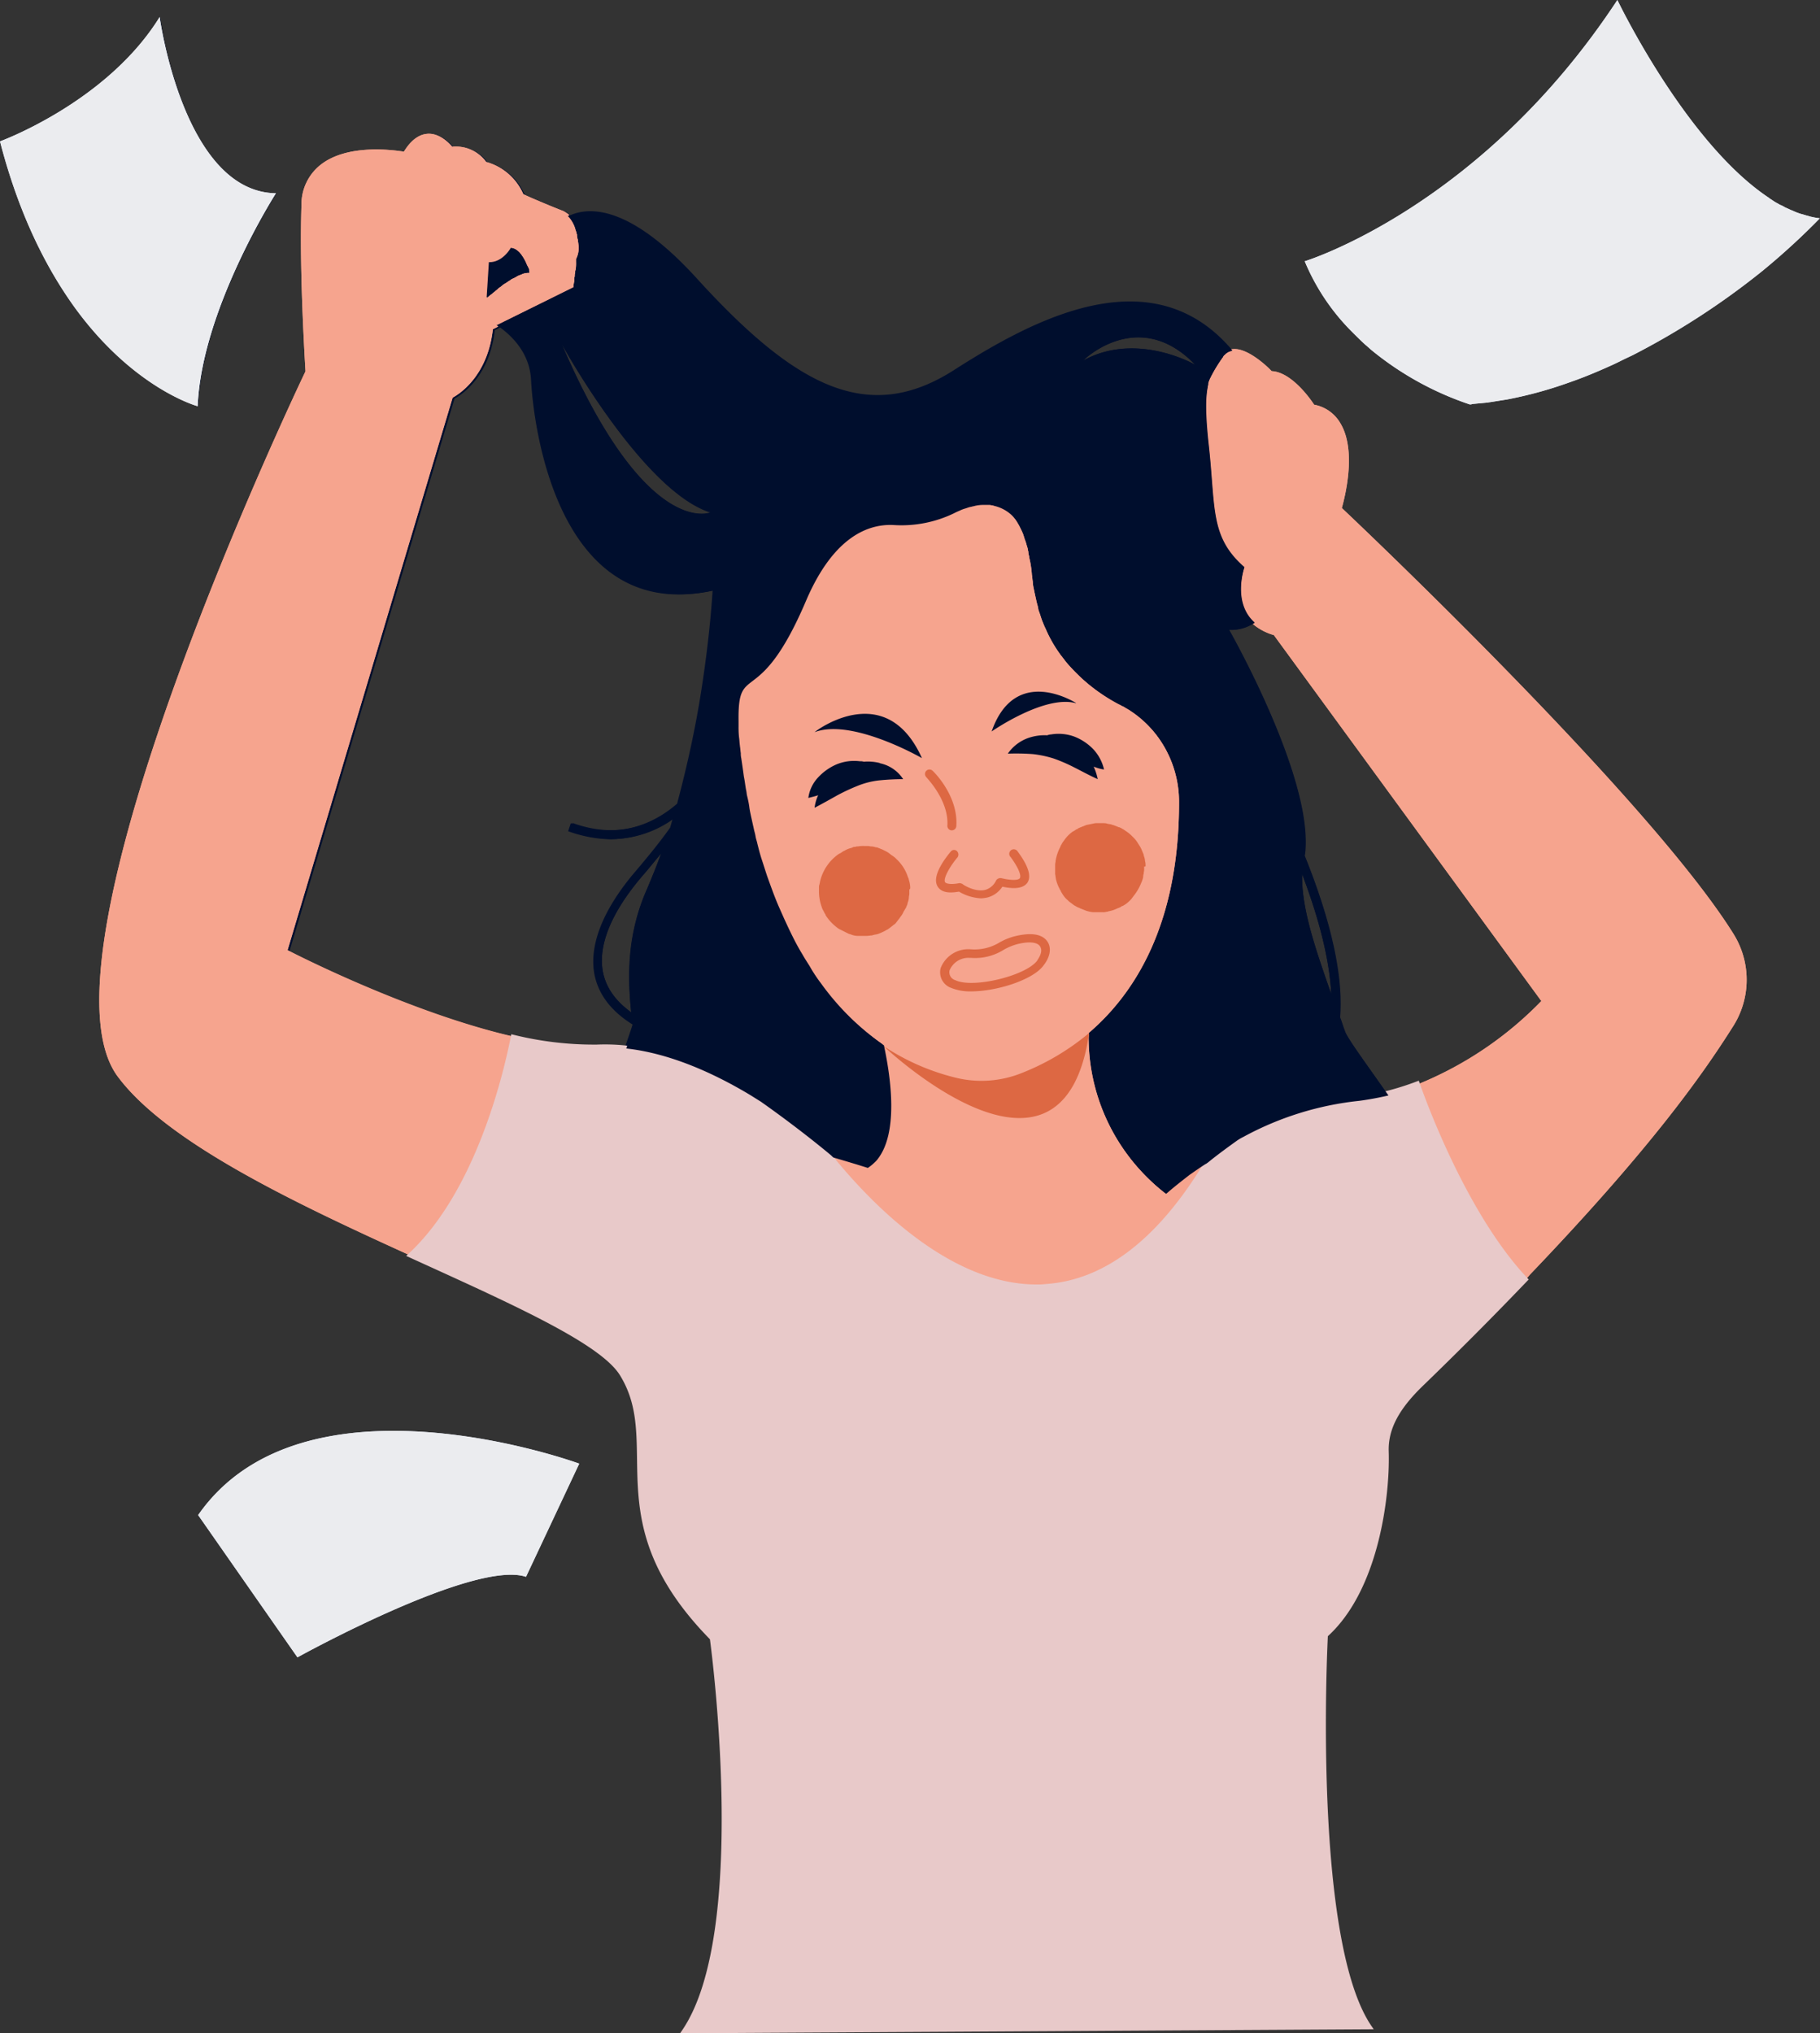 <?xml version="1.0" encoding="UTF-8" standalone="no"?><svg xmlns="http://www.w3.org/2000/svg" xmlns:xlink="http://www.w3.org/1999/xlink" data-name="Layer 1" fill="#000000" height="454.5" preserveAspectRatio="xMidYMid meet" version="1" viewBox="0.0 0.0 406.9 454.5" width="406.9" zoomAndPan="magnify"><rect x="0.0" y="0.0" width="406.9" height="454.5" fill="#333333" stroke="none"/><g id="change1_1"><path d="M302.88,116.94c.6-2.2,3.4-12.7-.3-18.9a8.57,8.57,0,0,0-5.9-4.2c-.7-1.1-5-7.3-9.5-7.5-.8-.9-5.5-5.4-8.8-4.9h-.3c-18-20.8-44.5-6.4-62,4.8-19.1,12.2-35.3,3.8-57.5-20.6-14.6-16-23.6-16-28.1-14.1l-.1-.1a8.34,8.34,0,0,0-1.2-.8c-4.8-1.9-8.2-3.4-9-3.8a12.71,12.71,0,0,0-8.3-7.2,8.37,8.37,0,0,0-7.6-3.4c-.6-.7-2.7-3-5.4-2.9-2,.1-3.8,1.4-5.4,4-2-.3-12.6-1.9-18.7,3a11.26,11.26,0,0,0-4.2,9c-.5,14.9.8,35.1.9,37.1,0,0-62.4,130-42,157.6,10.9,14.7,39.2,28.1,64.9,39.8,22.4,10.2,42.8,19.1,47.3,26.5,9.8,15.8-5.5,32.8,20.2,59.1,0,0,9.1,65.2-6.2,87.8l153.2-.8c-13.4-19.9-9.8-87.6-9.8-87.6,11.5-10.3,13.9-31.5,13.6-41-.2-5.9,3.4-10.8,7.6-14.9,8.9-8.7,16.7-16.5,23.5-23.6a9,9,0,0,0,.9-1c26.9-28.1,38.5-44.5,45.5-55.6a19.53,19.53,0,0,0,0-20.8C371,180.94,302.88,116.94,302.88,116.94ZM144,229.64c-3.5-2.5-5.6-5.5-6.3-8.9-1.2-6,1.8-13.4,8.8-21.6,1.5-1.7,2.8-3.4,4.2-5-1,2.6-2,5.2-3.1,7.8C143.18,211.94,143.18,221.34,144,229.64Zm126.2-144.7c-.5-.3-13.4-7.5-25.1-1C245.48,83.44,257.68,71.94,270.18,84.94Zm-108.4,33s-14.5,6.1-33.3-37.6C129.58,82.24,147,113.34,161.78,117.94Zm-25.5,119.4a71.6,71.6,0,0,1-18.8-2.2c-23.8-5.5-49.9-19.2-49.9-19.2l36.9-123.5c1.1-.6,7.8-4.5,9-15.3l1.2-.6c3.4,2.5,6.6,6.3,6.9,11.6.6,11.9,6.6,54.7,40.6,47.2-.5,7.6-1.4,15.2-2.6,22.8s-2.8,15-4.7,22.4c-.2.8-.4,1.5-.6,2.3,0,.1,0,.1-.1.2-5,4.3-13,8.2-23.7,4.3l-.6,1.8a29.52,29.52,0,0,0,9.3,1.8,23.88,23.88,0,0,0,14.1-4.7l-.6,2.1c-2.2,3.1-4.8,6.3-7.6,9.6-7.4,8.6-10.6,16.7-9.3,23.3.9,4.4,3.7,8.1,8.5,11.1h0c0,.2-1.2,3.6-1.8,5.4A25.55,25.55,0,0,0,136.28,237.34ZM294,198.74c3.2,8.4,6.1,18.2,6.5,26.8C297.08,215.74,293.78,206.34,294,198.74Zm26.4,46.8c-.3.1-.5.2-.8.3a63.68,63.68,0,0,1-6.6,2.1c-2.7-4.2-8.9-12.4-9.4-14.1-.4-1-.7-2.1-1.1-3.1.9-11.2-3.5-25.2-7.9-36.1a14.92,14.92,0,0,0,.2-2.1c.7-17.2-17.1-48.4-17.1-48.4a9.31,9.31,0,0,0,5.4-1.4l.1.1a12.65,12.65,0,0,0,4.6,2.4l59.8,81.8A80.92,80.92,0,0,1,320.38,245.54Z" fill="#000e2d" transform="translate(-2.88 -3.34)"/></g><g id="change1_2"><path d="M409.78,52.14a17,17,0,0,1-2.2-.4l-2.1-.6a13.36,13.36,0,0,1-1.8-.7c-.2-.1-.3-.1-.5-.2-.4-.2-.9-.4-1.3-.6a4.67,4.67,0,0,0-1-.5c-.2-.1-.5-.3-.7-.4-.6-.3-1.1-.7-1.6-1a.1.1,0,0,1-.1-.1c-18.7-12.3-34-44.3-34-44.3h0c-30.5,46.4-69.9,58.4-69.9,58.4a48.71,48.71,0,0,0,10.6,15.8c1,1,2,2,3,2.9.5.4,1,.9,1.5,1.3h0a69.31,69.31,0,0,0,21.8,12,1.27,1.27,0,0,0,.6-.1l3.2-.3c.2,0,.5-.1.7-.1l3.8-.6a91.9,91.9,0,0,0,13.9-3.8c3.2-1.1,6.3-2.4,9.4-3.8.9-.4,1.7-.8,2.5-1.2h0c.8-.4,1.7-.8,2.5-1.2h0A170.1,170.1,0,0,0,396.78,64a157.36,157.36,0,0,0,13-11.9Z" fill="#000e2d" transform="translate(-2.88 -3.34)"/></g><g id="change1_3"><path d="M47.18,94.14c.9-21.7,17.5-47.6,17.5-47.6-20.8-.2-26-39.4-26-39.4-11.9,19.1-35.8,27.8-35.8,27.8,4.3,16.6,10.5,28.6,16.9,37.4C33,90.34,47.18,94.14,47.18,94.14Z" fill="#000e2d" transform="translate(-2.88 -3.34)"/></g><g id="change1_4"><path d="M47.18,342l22.2,31.8s39.5-21.9,51.1-18l11.9-25.3S70.88,307.94,47.18,342Z" fill="#000e2d" transform="translate(-2.88 -3.34)"/></g><g id="change2_1"><path d="M272.18,263.24a.35.35,0,0,1-.2.1h0c-1,.7-2.1,1.4-3.1,2.1l-.3.2c-1.8,1.3-3.6,2.8-5.3,4.3h0a43.93,43.93,0,0,1-17-35.7c10.3-8.8,20.2-24.3,20.2-51.5v-.4a24.63,24.63,0,0,0-10.9-20.2c-.2-.1-.4-.3-.6-.4s-.5-.3-.7-.4-.5-.3-.7-.4-.5-.3-.8-.4a36.4,36.4,0,0,1-9.2-6.7c-.6-.6-1.2-1.2-1.8-1.9s-1.1-1.4-1.7-2.1a30.08,30.08,0,0,1-3-5c-.2-.4-.3-.7-.5-1.1s-.4-.9-.6-1.4c-.3-.7-.5-1.5-.8-2.3a2.35,2.35,0,0,1-.2-.8c-.1-.5-.3-1.1-.4-1.6-.2-.9-.4-1.8-.6-2.8a7.72,7.72,0,0,1-.2-1.5c-.1-.5-.1-1-.2-1.5a22.77,22.77,0,0,0-.6-3.9v-.2a4.25,4.25,0,0,1-.2-1.1c-.1-.3-.1-.6-.2-.9-.2-.6-.3-1.1-.5-1.6s-.3-1-.5-1.5-.4-.9-.6-1.3a10.91,10.91,0,0,0-.6-1.1,8.38,8.38,0,0,0-5.6-4.1c-.2,0-.3-.1-.5-.1s-.5-.1-.7-.1h-1.4a8.75,8.75,0,0,0-1.6.2c-.3.1-.5.1-.8.2l-.5.1-.9.3h0a11.22,11.22,0,0,1-1.3.5h0c-.4.2-.9.4-1.3.6a25.8,25.8,0,0,1-13.4,2.6c-5.5-.3-13.4,2.3-19.6,16.9-10.7,24.9-15.3,13.3-15.1,26.9v1.2c0,.7.1,1.5.1,2.4a13.66,13.66,0,0,0,.2,1.9v.1a10,10,0,0,0,.2,1.6c0,.4.1.8.1,1.1a35.33,35.33,0,0,0,.6,4.2c.1,1,.3,2,.5,3,.1.4.1.8.2,1.2.2.8.3,1.7.5,2.5a23.81,23.81,0,0,1,.5,2.6l.6,2.7c.1.5.2.9.3,1.3s.3,1,.4,1.6c.3,1.2.7,2.4,1,3.6s.8,2.5,1.2,3.7c.8,2.3,1.6,4.5,2.6,6.8l1.2,2.7h0c.6,1.3,1.3,2.7,1.9,4s1.4,2.7,2.2,4c.5.9,1,1.7,1.6,2.6h0c.8,1.3,1.7,2.5,2.5,3.8a58.2,58.2,0,0,0,14.1,13.9c1.7,7.9,3.2,19.5-1.3,25.3a2.7,2.7,0,0,1-.7.8,6.53,6.53,0,0,1-1.6,1.3s-2.9-.9-7.6-2.3h0a3.81,3.81,0,0,0-.6-.5l-.5-.1.9,1.1c8.8,10.8,26.2,28.6,45.7,28.6a16.2,16.2,0,0,0,2.2-.1c13.2-.9,25.3-10.1,35.8-27.5l.6-1A7,7,0,0,0,272.18,263.24ZM235.28,252c-10,3.5-24.3-6.6-31-12.1,1.1.6,2.2,1.1,3.4,1.7a45,45,0,0,0,8.3,2.8,25,25,0,0,0,15.3-.9,53.29,53.29,0,0,0,14.4-8.4C244.18,244.44,240.68,250.14,235.28,252Zm155.1-40c-19.4-31-87.5-95.1-87.5-95.1.6-2.2,3.4-12.7-.3-18.9a8.57,8.57,0,0,0-5.9-4.2c-.7-1.1-5-7.3-9.5-7.5-.8-.9-5.5-5.4-8.8-4.9h-.3a1.38,1.38,0,0,1,.3.4h0a2.63,2.63,0,0,0-1.5.7l-.2.2a1,1,0,0,0-.4.5,32.26,32.26,0,0,0-2.9,4.8c-.1.3-.3.7-.4,1.1v.2c0,.2-.1.4-.1.6-.5,2.5-.6,6.1.2,12.8,1.6,14.2.2,20.8,8,27.5,0,0-2.8,8,2.3,12.4a.52.52,0,0,1-.4.2l.1.1a12.65,12.65,0,0,0,4.6,2.4l59.8,81.8a80.72,80.72,0,0,1-27.1,18.4c-.3.1-.5.2-.8.3,3.6,9.6,12.7,31,24.4,43.5a9,9,0,0,0,.9-1c26.9-28.1,38.5-44.5,45.5-55.6A19.35,19.35,0,0,0,390.38,212ZM132.18,57.84c0-.2-.1-.5-.1-.8a.37.37,0,0,0-.1-.3c0-.3-.1-.5-.1-.8a.6.6,0,0,0-.1-.4,1.85,1.85,0,0,0-.2-.7,6.67,6.67,0,0,0-.9-2.1,4.81,4.81,0,0,0-.9-1.1c.1-.1.3-.1.4-.2l-.1-.1a8.34,8.34,0,0,0-1.2-.8c-4.8-1.9-8.2-3.4-9-3.8a12.71,12.71,0,0,0-8.3-7.2,8.37,8.37,0,0,0-7.6-3.4c-.6-.7-2.7-3-5.4-2.9-2,.1-3.8,1.4-5.4,4-2-.3-12.6-1.9-18.7,3a11.26,11.26,0,0,0-4.2,9c-.5,14.9.8,35.1.9,37.1,0,0-62.4,130-42,157.6,10.9,14.7,39.2,28.1,64.9,39.8,13.8-12.8,20.4-35.9,23-48.8-23.8-5.5-49.9-19.2-49.9-19.2l36.9-123.5c1.1-.6,7.8-4.5,9-15.3l1.2-.6c-.1-.1-.3-.2-.4-.3l17.2-8.5h0v-.3a1.09,1.09,0,0,1,.1-.5c0-.2.1-.4.1-.7h0v-.3a1.27,1.27,0,0,1,.1-.6v-.3c0-.2.1-.4.1-.6a1.27,1.27,0,0,1,.1-.6,9.15,9.15,0,0,0,.1-1.7v-.7A5.48,5.48,0,0,0,132.18,57.84Zm-10.9,6.5a4.48,4.48,0,0,0-1.1.1,2.61,2.61,0,0,0-.8.3c-.1,0-.2.1-.3.1a3,3,0,0,0-.8.4,5.94,5.94,0,0,1-.8.4h0a2.09,2.09,0,0,0-.6.4,2.19,2.19,0,0,0-.5.3,5.58,5.58,0,0,1-.8.5c-.3.2-.6.5-.9.7a1.76,1.76,0,0,0-.5.4c-.2.2-.4.3-.6.5s-.4.3-.5.4a2.18,2.18,0,0,1-.5.4c-.5.4-.8.7-.8.7l.5-7.9c3,.1,4.9-3.2,4.9-3.2a1.93,1.93,0,0,1,1,.3,5.5,5.5,0,0,1,.9.7,9.19,9.19,0,0,1,1.6,2.7c0,.1.1.2.2.4s.1.3.2.4,0,.1.1.2v.3a.75.75,0,0,0,.1.5Z" fill="#f6a48e" transform="translate(-2.88 -3.34)"/></g><g id="change3_1"><path d="M231.18,243.24a24.12,24.12,0,0,1-15,.9,50.91,50.91,0,0,1-15.8-7c1.6,1.5,40.2,37.3,46-2.9A54.49,54.49,0,0,1,231.18,243.24Zm-19.9-67.7a1,1,0,0,0-1.4,1.4c0,.1,5.2,5.2,4.8,11a1,1,0,0,0,.9,1h.1a1,1,0,0,0,1-.9C217.18,181.24,211.58,175.74,211.28,175.54Zm19.1,18.1a1,1,0,1,0-1.7,1.1.1.1,0,0,0,.1.1c2.7,3.7,2.2,4.7,2.1,4.8-.4.6-2.5.4-4.1,0a1.15,1.15,0,0,0-1.2.5,3.85,3.85,0,0,1-2.4,2.1c-2.3.6-5.1-1.2-5.1-1.3a1.85,1.85,0,0,0-.7-.2c-2,.4-3,.1-3.2-.2-.5-.8,1.1-3.6,2.8-5.6a1.09,1.09,0,0,0-.2-1.4.93.93,0,0,0-1.3.1c-1,1.2-4.4,5.4-3,7.8,1,1.8,3.6,1.4,4.8,1.2a10.78,10.78,0,0,0,4.9,1.5,7.72,7.72,0,0,0,1.5-.2,5.74,5.74,0,0,0,3.3-2.4c1.5.3,4.4.8,5.6-.9C233.48,199.24,232.88,197,230.38,193.64Zm6.7,20.2c-.8-1.2-2.6-2.3-7-1.3a13.68,13.68,0,0,0-3.8,1.5,10.73,10.73,0,0,1-6.3,1.5,6.63,6.63,0,0,0-6.8,4.2,3.7,3.7,0,0,0,2.3,4.4,11.24,11.24,0,0,0,4.5.8c5.8,0,13.9-2.6,16.2-5.8C237.68,217.24,238,215.24,237.08,213.84Zm-2.3,4.2c-2.5,3.4-14.3,6.3-18.3,4.4a1.84,1.84,0,0,1-1.3-2.2,4.54,4.54,0,0,1,4.3-2.8h.4a12,12,0,0,0,7.4-1.8,12.66,12.66,0,0,1,3.2-1.3c2.5-.6,4.3-.4,4.9.5S235.58,216.84,234.78,218Zm24.2-21.4h0a2.2,2.2,0,0,0-.1-.8,3.55,3.55,0,0,0-.2-1c-.1-.2-.1-.5-.2-.7s-.2-.5-.3-.7a5.39,5.39,0,0,0-.7-1.3h0c-.1-.2-.2-.3-.3-.5a7,7,0,0,0-.8-1l-.4-.4a7.89,7.89,0,0,0-1.5-1.2,3.51,3.51,0,0,0-.8-.5.76.76,0,0,0-.4-.2.37.37,0,0,0-.3-.1,10.37,10.37,0,0,0-1-.4c-.2-.1-.4-.1-.6-.2h0c-.3-.1-.7-.1-1-.2s-.5-.1-.8-.1h-1.4a2.77,2.77,0,0,0-.9.1l-1.5.3c-.2.1-.3.1-.5.2s-.3.1-.5.2-.3.1-.5.2-.3.1-.4.2a.76.76,0,0,1-.4.2,3.51,3.51,0,0,1-.8.5,8,8,0,0,0-2,2.1,3.51,3.51,0,0,0-.5.8.76.76,0,0,0-.2.4c-.1.1-.1.3-.2.4a10.66,10.66,0,0,0-.7,1.9c0,.1-.1.3-.1.4s-.1.4-.1.6-.1.5-.1.8v2.1c.1.4.1.8.2,1.2,0,.1.1.3.1.4a9.38,9.38,0,0,0,.6,1.5c.1.1.1.3.2.4s.2.3.2.4c.2.3.3.5.5.8.1.1.2.3.3.4a4.62,4.62,0,0,0,.7.7l.3.3a6108397932269.06,6108397932269.06,0,0,1,.8.6,3.51,3.51,0,0,0,.8.5.76.76,0,0,0,.4.2c.1.1.3.1.4.2l1.5.6c.1,0,.3.1.4.1a5,5,0,0,0,1.2.2h2.1a2.49,2.49,0,0,0,.8-.1.6.6,0,0,0,.4-.1,7,7,0,0,0,1.9-.6c.2-.1.3-.1.5-.2s.3-.1.4-.2a.76.76,0,0,1,.4-.2,6.1,6.1,0,0,0,1.6-1.2l.3-.3a10995116277759.31,10995116277759.31,0,0,1,.6-.8,11.09,11.09,0,0,0,1.7-3c.1-.1.1-.3.2-.5a3,3,0,0,0,.2-1c0-.2.1-.3.1-.5s.1-.5.1-.8V197C259,197.14,259,196.94,259,196.64Zm-52.6,5.2a5.66,5.66,0,0,0-.3-1.8,1.42,1.42,0,0,0-.2-.6,9.36,9.36,0,0,0-2.5-4,4.81,4.81,0,0,0-1.1-.9c-.3-.2-.5-.4-.8-.6s-.5-.3-.7-.4l-.6-.3c-.2-.1-.3-.1-.5-.2s-.3-.1-.5-.2-.3-.1-.5-.1a3,3,0,0,0-1-.2c-.3,0-.5-.1-.8-.1h-.8a6.6,6.6,0,0,0-1.4.1,1.27,1.27,0,0,0-.6.1h-.2a.37.37,0,0,0-.3.1c-.1,0-.2,0-.2.1a5.23,5.23,0,0,0-1.6.6c-.1.1-.3.1-.4.2s-.2.1-.3.2-.5.3-.7.4h0a10.32,10.32,0,0,0-4.1,5.9c-.1.3-.1.6-.2.9s-.1.5-.1.7h0v.8a10.3,10.3,0,0,0,.6,3.5,3.55,3.55,0,0,0,.4.9l.3.6a.76.76,0,0,1,.2.4,10.73,10.73,0,0,0,2.5,2.7,3.51,3.51,0,0,0,.8.5l1.8.9c.2.1.4.1.6.2a4,4,0,0,0,1.5.3h1.4a7.57,7.57,0,0,0,1.5-.1.9.9,0,0,0,.5-.1c.2,0,.3-.1.5-.1s.3-.1.5-.1a14.17,14.17,0,0,0,1.8-.8.76.76,0,0,1,.4-.2c.1-.1.3-.2.4-.3.3-.2.5-.4.8-.6a1.38,1.38,0,0,1,.4-.3l.3-.3a54975581388860.88,54975581388860.88,0,0,1,.6-.8,1.38,1.38,0,0,0,.3-.4c.1-.1.2-.3.3-.4a4.05,4.05,0,0,0,.5-.9c.1-.1.1-.2.2-.3a2.19,2.19,0,0,1,.3-.5c.1-.2.2-.5.3-.7s.1-.5.2-.7a3.55,3.55,0,0,0,.2-1c0-.3.1-.5.1-.8v-.8C206.18,202,206.38,202.14,206.38,201.84Z" fill="#dd6843" transform="translate(-2.88 -3.34)"/></g><g id="change4_1"><path d="M38.58,7.14c-11.8,19.1-35.7,27.8-35.7,27.8,4.3,16.6,10.5,28.6,16.9,37.4,13.2,18,27.3,21.8,27.3,21.8.9-21.7,17.5-47.6,17.5-47.6C43.88,46.24,38.58,7.14,38.58,7.14Zm371.2,45a17,17,0,0,1-2.2-.4l-2.1-.6a13.36,13.36,0,0,1-1.8-.7c-.2-.1-.3-.1-.5-.2-.4-.2-.9-.4-1.3-.6a4.67,4.67,0,0,0-1-.5c-.2-.1-.5-.3-.7-.4-.6-.3-1.1-.7-1.6-1a.1.1,0,0,1-.1-.1c-18.7-12.3-34-44.3-34-44.3h0c-30.5,46.4-69.9,58.4-69.9,58.4a48.71,48.71,0,0,0,10.6,15.8c1,1,2,2,3,2.9.5.4,1,.9,1.5,1.3h0a69.31,69.31,0,0,0,21.8,12,1.27,1.27,0,0,0,.6-.1l3.2-.3c.2,0,.5-.1.7-.1l3.8-.6a91.9,91.9,0,0,0,13.9-3.8c3.2-1.1,6.3-2.4,9.4-3.8.9-.4,1.7-.8,2.5-1.2h0c.8-.4,1.7-.8,2.5-1.2h0A170.1,170.1,0,0,0,396.78,64a157.36,157.36,0,0,0,13-11.9ZM47.18,342l22.2,31.8s39.5-21.9,51.1-18l11.9-25.3S70.88,307.94,47.18,342Z" fill="#ebecef" transform="translate(-2.88 -3.34)"/></g><g id="change1_5"><path d="M185,167c8.4-3.2,24,5.8,24,5.8C201,155,185.48,166.54,185,167Zm14.6,6.9a11,11,0,0,0-3.6-.3,2.77,2.77,0,0,0-.9-.1,10.31,10.31,0,0,0-5.2.7,12.19,12.19,0,0,0-4.1,2.9,8.26,8.26,0,0,0-2.2,4.6c.8-.2,1.6-.4,2.2-.6a9,9,0,0,0-.8,2.8c1.9-1,3.5-1.9,5.1-2.8a45.38,45.38,0,0,1,4.5-2.1,18.35,18.35,0,0,1,4.6-1.2,54,54,0,0,1,5.6-.3A8.18,8.18,0,0,0,199.58,173.94Zm25-7.1h0s11.9-8.3,18.9-6.3C243.48,160.54,229.88,151.64,224.58,166.84Zm25.1,8.5a9.86,9.86,0,0,0-2.4-4.5,11.91,11.91,0,0,0-4.2-2.8,10.22,10.22,0,0,0-5.2-.5,2.92,2.92,0,0,0-.9.2,11.07,11.07,0,0,0-3.6.4h0a9.33,9.33,0,0,0-5.2,3.7,51.86,51.86,0,0,1,5.6.1,24.55,24.55,0,0,1,4.7,1,37.6,37.6,0,0,1,4.6,2c1.6.8,3.2,1.7,5.2,2.6a13.09,13.09,0,0,0-.9-2.8A9.77,9.77,0,0,0,249.68,175.34ZM185,167c8.4-3.2,24,5.8,24,5.8C201,155,185.48,166.54,185,167Zm14.6,6.9a11,11,0,0,0-3.6-.3,2.77,2.77,0,0,0-.9-.1,10.31,10.31,0,0,0-5.2.7,12.19,12.19,0,0,0-4.1,2.9,8.26,8.26,0,0,0-2.2,4.6c.8-.2,1.6-.4,2.2-.6a9,9,0,0,0-.8,2.8c1.9-1,3.5-1.9,5.1-2.8a45.38,45.38,0,0,1,4.5-2.1,18.35,18.35,0,0,1,4.6-1.2,54,54,0,0,1,5.6-.3A8.18,8.18,0,0,0,199.58,173.94Zm25-7.1h0s11.9-8.3,18.9-6.3C243.48,160.54,229.88,151.64,224.58,166.84Zm25.1,8.5a9.86,9.86,0,0,0-2.4-4.5,11.91,11.91,0,0,0-4.2-2.8,10.22,10.22,0,0,0-5.2-.5,2.92,2.92,0,0,0-.9.2,11.07,11.07,0,0,0-3.6.4h0a9.33,9.33,0,0,0-5.2,3.7,51.86,51.86,0,0,1,5.6.1,24.55,24.55,0,0,1,4.7,1,37.6,37.6,0,0,1,4.6,2c1.6.8,3.2,1.7,5.2,2.6a13.09,13.09,0,0,0-.9-2.8A9.77,9.77,0,0,0,249.68,175.34Zm0,0a9.86,9.86,0,0,0-2.4-4.5,11.91,11.91,0,0,0-4.2-2.8,10.22,10.22,0,0,0-5.2-.5,2.92,2.92,0,0,0-.9.2,11.07,11.07,0,0,0-3.6.4h0a9.33,9.33,0,0,0-5.2,3.7,51.86,51.86,0,0,1,5.6.1,24.55,24.55,0,0,1,4.7,1,37.6,37.6,0,0,1,4.6,2c1.6.8,3.2,1.7,5.2,2.6a13.09,13.09,0,0,0-.9-2.8A9.77,9.77,0,0,0,249.68,175.34Zm-25.1-8.5h0s11.9-8.3,18.9-6.3C243.48,160.54,229.88,151.64,224.58,166.84Zm-25,7.1a11,11,0,0,0-3.6-.3,2.77,2.77,0,0,0-.9-.1,10.31,10.31,0,0,0-5.2.7,12.19,12.19,0,0,0-4.1,2.9,8.26,8.26,0,0,0-2.2,4.6c.8-.2,1.6-.4,2.2-.6a9,9,0,0,0-.8,2.8c1.9-1,3.5-1.9,5.1-2.8a45.38,45.38,0,0,1,4.5-2.1,18.35,18.35,0,0,1,4.6-1.2,54,54,0,0,1,5.6-.3A8.18,8.18,0,0,0,199.58,173.94ZM185,167c8.4-3.2,24,5.8,24,5.8C201,155,185.48,166.54,185,167Zm64.7,8.3a9.86,9.86,0,0,0-2.4-4.5,11.91,11.91,0,0,0-4.2-2.8,10.22,10.22,0,0,0-5.2-.5,2.92,2.92,0,0,0-.9.2,11.07,11.07,0,0,0-3.6.4h0a9.33,9.33,0,0,0-5.2,3.7,51.86,51.86,0,0,1,5.6.1,24.55,24.55,0,0,1,4.7,1,37.6,37.6,0,0,1,4.6,2c1.6.8,3.2,1.7,5.2,2.6a13.09,13.09,0,0,0-.9-2.8A9.77,9.77,0,0,0,249.68,175.34Zm-25.1-8.5h0s11.9-8.3,18.9-6.3C243.48,160.54,229.88,151.64,224.58,166.84Zm-25,7.1a11,11,0,0,0-3.6-.3,2.77,2.77,0,0,0-.9-.1,10.31,10.31,0,0,0-5.2.7,12.19,12.19,0,0,0-4.1,2.9,8.26,8.26,0,0,0-2.2,4.6c.8-.2,1.6-.4,2.2-.6a9,9,0,0,0-.8,2.8c1.9-1,3.5-1.9,5.1-2.8a45.38,45.38,0,0,1,4.5-2.1,18.35,18.35,0,0,1,4.6-1.2,54,54,0,0,1,5.6-.3A8.18,8.18,0,0,0,199.58,173.94ZM185,167c8.4-3.2,24,5.8,24,5.8C201,155,185.48,166.54,185,167Zm64.7,8.3a9.86,9.86,0,0,0-2.4-4.5,11.91,11.91,0,0,0-4.2-2.8,10.22,10.22,0,0,0-5.2-.5,2.92,2.92,0,0,0-.9.2,11.07,11.07,0,0,0-3.6.4h0a9.33,9.33,0,0,0-5.2,3.7,51.86,51.86,0,0,1,5.6.1,24.55,24.55,0,0,1,4.7,1,37.6,37.6,0,0,1,4.6,2c1.6.8,3.2,1.7,5.2,2.6a13.09,13.09,0,0,0-.9-2.8A9.77,9.77,0,0,0,249.68,175.34Zm-50.1-1.4a11,11,0,0,0-3.6-.3,2.77,2.77,0,0,0-.9-.1,10.31,10.31,0,0,0-5.2.7,12.19,12.19,0,0,0-4.1,2.9,8.26,8.26,0,0,0-2.2,4.6c.8-.2,1.6-.4,2.2-.6a9,9,0,0,0-.8,2.8c1.9-1,3.5-1.9,5.1-2.8a45.38,45.38,0,0,1,4.5-2.1,18.35,18.35,0,0,1,4.6-1.2,54,54,0,0,1,5.6-.3A8.18,8.18,0,0,0,199.58,173.94ZM185,167c8.4-3.2,24,5.8,24,5.8C201,155,185.48,166.54,185,167Zm39.6-.2h0s11.9-8.3,18.9-6.3C243.48,160.54,229.88,151.64,224.58,166.84ZM121.08,63.74v-.3c0-.1,0-.1-.1-.2a.76.76,0,0,0-.2-.4c0-.1-.1-.2-.2-.4a10.68,10.68,0,0,0-1.6-2.7,5.5,5.5,0,0,0-.9-.7,2.93,2.93,0,0,0-1-.3s-1.8,3.3-4.9,3.2l-.5,7.9s.3-.3.8-.7a2.18,2.18,0,0,1,.5-.4c.2-.1.3-.3.5-.4s.4-.3.6-.5a1.76,1.76,0,0,0,.5-.4c.3-.2.6-.5.9-.7a5.58,5.58,0,0,1,.8-.5,2.19,2.19,0,0,0,.5-.3c.2-.1.4-.3.6-.4h0a3,3,0,0,1,.8-.4c.3-.1.5-.3.8-.4a.37.37,0,0,1,.3-.1c.3-.1.5-.2.8-.3a2.08,2.08,0,0,1,1.1-.1h0A1.75,1.75,0,0,0,121.08,63.74Z" fill="#000e2d" transform="translate(-2.88 -3.34)"/></g><g id="change2_2"><path d="M272.18,263.24a.35.35,0,0,1-.2.1h0c-1,.7-2.1,1.4-3.1,2.1l-.3.2c-1.8,1.3-3.6,2.8-5.3,4.3h0a43.93,43.93,0,0,1-17-35.7c10.3-8.8,20.2-24.3,20.2-51.5v-.4a24.63,24.63,0,0,0-10.9-20.2c-.2-.1-.4-.3-.6-.4s-.5-.3-.7-.4-.5-.3-.7-.4-.5-.3-.8-.4a36.4,36.4,0,0,1-9.2-6.7c-.6-.6-1.2-1.2-1.8-1.9s-1.1-1.4-1.7-2.1a30.08,30.08,0,0,1-3-5c-.2-.4-.3-.7-.5-1.1s-.4-.9-.6-1.4c-.3-.7-.5-1.5-.8-2.3a2.35,2.35,0,0,1-.2-.8c-.1-.5-.3-1.1-.4-1.6-.2-.9-.4-1.8-.6-2.8a7.72,7.72,0,0,1-.2-1.5c-.1-.5-.1-1-.2-1.5a22.77,22.77,0,0,0-.6-3.9v-.2a4.25,4.25,0,0,1-.2-1.1c-.1-.3-.1-.6-.2-.9-.2-.6-.3-1.1-.5-1.6s-.3-1-.5-1.5-.4-.9-.6-1.3a10.91,10.91,0,0,0-.6-1.1,8.38,8.38,0,0,0-5.6-4.1c-.2,0-.3-.1-.5-.1s-.5-.1-.7-.1h-1.4a8.75,8.75,0,0,0-1.6.2c-.3.1-.5.1-.8.2l-.5.1-.9.3h0a11.22,11.22,0,0,1-1.3.5h0c-.4.2-.9.4-1.3.6a25.8,25.8,0,0,1-13.4,2.6c-5.5-.3-13.4,2.3-19.6,16.9-10.7,24.9-15.3,13.3-15.1,26.9v1.2c0,.7.1,1.5.1,2.4a13.66,13.66,0,0,0,.2,1.9v.1a10,10,0,0,0,.2,1.6c0,.4.1.8.1,1.1a35.33,35.33,0,0,0,.6,4.2c.1,1,.3,2,.5,3,.1.4.1.8.2,1.2.2.8.3,1.7.5,2.5a23.81,23.81,0,0,1,.5,2.6l.6,2.7c.1.5.2.9.3,1.3s.3,1,.4,1.6c.3,1.2.7,2.4,1,3.6s.8,2.5,1.2,3.7c.8,2.3,1.6,4.5,2.6,6.8l1.2,2.7h0c.6,1.3,1.3,2.7,1.9,4s1.4,2.7,2.2,4c.5.9,1,1.7,1.6,2.6h0c.8,1.3,1.7,2.5,2.5,3.8a58.2,58.2,0,0,0,14.1,13.9c1.7,7.9,3.2,19.5-1.3,25.3a2.7,2.7,0,0,1-.7.8,6.53,6.53,0,0,1-1.6,1.3s-2.9-.9-7.6-2.3h0a3.81,3.81,0,0,0-.6-.5l-.5-.1.9,1.1c8.8,10.8,26.2,28.6,45.7,28.6a16.2,16.2,0,0,0,2.2-.1c13.2-.9,25.3-10.1,35.8-27.5l.6-1A7,7,0,0,0,272.18,263.24ZM235.28,252c-10,3.5-24.3-6.6-31-12.1,1.1.6,2.2,1.1,3.4,1.7a45,45,0,0,0,8.3,2.8,25,25,0,0,0,15.3-.9,53.29,53.29,0,0,0,14.4-8.4C244.18,244.44,240.68,250.14,235.28,252Zm155.1-40c-19.4-31-87.5-95.1-87.5-95.1.6-2.2,3.4-12.7-.3-18.9a8.57,8.57,0,0,0-5.9-4.2c-.7-1.1-5-7.3-9.5-7.5-.8-.9-5.5-5.4-8.8-4.9h-.3a1.38,1.38,0,0,1,.3.4h0a2.63,2.63,0,0,0-1.5.7l-.2.2a1,1,0,0,0-.4.5,32.26,32.26,0,0,0-2.9,4.8c-.1.3-.3.7-.4,1.1v.2c0,.2-.1.4-.1.6-.5,2.5-.6,6.1.2,12.8,1.6,14.2.2,20.8,8,27.5,0,0-2.8,8,2.3,12.4a.52.52,0,0,1-.4.2l.1.1a12.65,12.65,0,0,0,4.6,2.4l59.8,81.8a80.72,80.72,0,0,1-27.1,18.4c-.3.1-.5.2-.8.3,3.6,9.6,12.7,31,24.4,43.5a9,9,0,0,0,.9-1c26.9-28.1,38.5-44.5,45.5-55.6A19.35,19.35,0,0,0,390.38,212ZM132.18,57.84c0-.2-.1-.5-.1-.8a.37.37,0,0,0-.1-.3c0-.3-.1-.5-.1-.8a.6.6,0,0,0-.1-.4,1.85,1.85,0,0,0-.2-.7,6.67,6.67,0,0,0-.9-2.1,4.81,4.81,0,0,0-.9-1.1c.1-.1.3-.1.4-.2l-.1-.1a8.34,8.34,0,0,0-1.2-.8c-4.8-1.9-8.2-3.4-9-3.8a12.71,12.71,0,0,0-8.3-7.2,8.37,8.37,0,0,0-7.6-3.4c-.6-.7-2.7-3-5.4-2.9-2,.1-3.8,1.4-5.4,4-2-.3-12.6-1.9-18.7,3a11.26,11.26,0,0,0-4.2,9c-.5,14.9.8,35.1.9,37.1,0,0-62.4,130-42,157.6,10.9,14.7,39.68,28.33,65.38,40,13.8-12.8,20.42-36,23-48.93-23.8-5.5-50.4-19.3-50.4-19.3l36.9-123.5c1.1-.6,7.8-4.5,9-15.3l1.2-.6c-.1-.1-.3-.2-.4-.3l17.2-8.5h0v-.3a1.09,1.09,0,0,1,.1-.5c0-.2.1-.4.1-.7h0v-.3a1.27,1.27,0,0,1,.1-.6v-.3c0-.2.1-.4.1-.6a1.27,1.27,0,0,1,.1-.6,9.15,9.15,0,0,0,.1-1.7v-.7A5.48,5.48,0,0,0,132.18,57.84Zm-10.9,6.5a4.48,4.48,0,0,0-1.1.1,2.61,2.61,0,0,0-.8.3c-.1,0-.2.1-.3.1a3,3,0,0,0-.8.4,5.94,5.94,0,0,1-.8.4h0a2.09,2.09,0,0,0-.6.4,2.19,2.19,0,0,0-.5.3,5.58,5.58,0,0,1-.8.5c-.3.2-.6.5-.9.7a1.76,1.76,0,0,0-.5.4c-.2.2-.4.3-.6.5s-.4.3-.5.4a2.18,2.18,0,0,1-.5.4c-.5.4-.8.7-.8.7l.5-7.9c3,.1,4.9-3.2,4.9-3.2a1.93,1.93,0,0,1,1,.3,5.5,5.5,0,0,1,.9.7,9.19,9.19,0,0,1,1.6,2.7c0,.1.1.2.2.4s.1.3.2.4,0,.1.1.2v.3a.75.75,0,0,0,.1.5Z" fill="#f6a48e" transform="translate(-2.88 -3.34)"/></g><g id="change3_2"><path d="M231.18,243.24a24.12,24.12,0,0,1-15,.9,50.91,50.91,0,0,1-15.8-7c1.6,1.5,40.2,37.3,46-2.9A54.49,54.49,0,0,1,231.18,243.24Zm-19.9-67.7a1,1,0,0,0-1.4,1.4c0,.1,5.2,5.2,4.8,11a1,1,0,0,0,.9,1h.1a1,1,0,0,0,1-.9C217.18,181.24,211.58,175.74,211.28,175.54Zm19.1,18.1a1,1,0,1,0-1.7,1.1.1.1,0,0,0,.1.1c2.7,3.7,2.2,4.7,2.1,4.8-.4.6-2.5.4-4.1,0a1.15,1.15,0,0,0-1.2.5,3.85,3.85,0,0,1-2.4,2.1c-2.3.6-5.1-1.2-5.1-1.3a1.85,1.85,0,0,0-.7-.2c-2,.4-3,.1-3.2-.2-.5-.8,1.1-3.6,2.8-5.6a1.09,1.09,0,0,0-.2-1.4.93.93,0,0,0-1.3.1c-1,1.2-4.4,5.4-3,7.8,1,1.8,3.6,1.4,4.8,1.2a10.78,10.78,0,0,0,4.9,1.5,7.72,7.72,0,0,0,1.5-.2,5.74,5.74,0,0,0,3.3-2.4c1.5.3,4.4.8,5.6-.9C233.48,199.24,232.88,197,230.38,193.64Zm6.7,20.2c-.8-1.2-2.6-2.3-7-1.3a13.68,13.68,0,0,0-3.8,1.5,10.73,10.73,0,0,1-6.3,1.5,6.63,6.63,0,0,0-6.8,4.2,3.7,3.7,0,0,0,2.3,4.4,11.24,11.24,0,0,0,4.5.8c5.8,0,13.9-2.6,16.2-5.8C237.68,217.24,238,215.24,237.08,213.84Zm-2.3,4.2c-2.5,3.4-14.3,6.3-18.3,4.4a1.84,1.84,0,0,1-1.3-2.2,4.54,4.54,0,0,1,4.3-2.8h.4a12,12,0,0,0,7.4-1.8,12.66,12.66,0,0,1,3.2-1.3c2.5-.6,4.3-.4,4.9.5S235.58,216.84,234.78,218Zm24.2-21.4h0a2.2,2.2,0,0,0-.1-.8,3.55,3.55,0,0,0-.2-1c-.1-.2-.1-.5-.2-.7s-.2-.5-.3-.7a5.39,5.39,0,0,0-.7-1.3h0c-.1-.2-.2-.3-.3-.5a7,7,0,0,0-.8-1l-.4-.4a7.89,7.89,0,0,0-1.5-1.2,3.51,3.51,0,0,0-.8-.5.76.76,0,0,0-.4-.2.37.37,0,0,0-.3-.1,10.37,10.37,0,0,0-1-.4c-.2-.1-.4-.1-.6-.2h0c-.3-.1-.7-.1-1-.2s-.5-.1-.8-.1h-1.4a2.77,2.77,0,0,0-.9.1l-1.5.3c-.2.1-.3.1-.5.2s-.3.1-.5.2-.3.1-.5.2-.3.1-.4.2a.76.76,0,0,1-.4.2,3.51,3.51,0,0,1-.8.5,8,8,0,0,0-2,2.1,3.51,3.51,0,0,0-.5.8.76.76,0,0,0-.2.4c-.1.1-.1.3-.2.4a10.66,10.66,0,0,0-.7,1.9c0,.1-.1.3-.1.4s-.1.4-.1.6-.1.5-.1.8v2.1c.1.4.1.8.2,1.2,0,.1.1.3.1.4a9.38,9.38,0,0,0,.6,1.5c.1.1.1.3.2.4s.2.3.2.4c.2.3.3.5.5.8.1.1.2.3.3.4a4.62,4.62,0,0,0,.7.7l.3.3a6108397932269.06,6108397932269.06,0,0,1,.8.6,3.51,3.51,0,0,0,.8.5.76.76,0,0,0,.4.2c.1.1.3.1.4.2l1.5.6c.1,0,.3.1.4.1a5,5,0,0,0,1.2.2h2.1a2.49,2.49,0,0,0,.8-.1.6.6,0,0,0,.4-.1,7,7,0,0,0,1.9-.6c.2-.1.3-.1.5-.2s.3-.1.4-.2a.76.76,0,0,1,.4-.2,6.1,6.1,0,0,0,1.6-1.2l.3-.3a10995116277759.31,10995116277759.31,0,0,1,.6-.8,11.09,11.09,0,0,0,1.7-3c.1-.1.1-.3.2-.5a3,3,0,0,0,.2-1c0-.2.1-.3.1-.5s.1-.5.1-.8V197C259,197.14,259,196.94,259,196.64Zm-52.6,5.2a5.66,5.66,0,0,0-.3-1.8,1.42,1.42,0,0,0-.2-.6,9.36,9.36,0,0,0-2.5-4,4.81,4.81,0,0,0-1.1-.9c-.3-.2-.5-.4-.8-.6s-.5-.3-.7-.4l-.6-.3c-.2-.1-.3-.1-.5-.2s-.3-.1-.5-.2-.3-.1-.5-.1a3,3,0,0,0-1-.2c-.3,0-.5-.1-.8-.1h-.8a6.6,6.6,0,0,0-1.4.1,1.27,1.27,0,0,0-.6.1h-.2a.37.37,0,0,0-.3.1c-.1,0-.2,0-.2.1a5.23,5.23,0,0,0-1.6.6c-.1.1-.3.1-.4.2s-.2.1-.3.2-.5.3-.7.4h0a10.32,10.32,0,0,0-4.1,5.9c-.1.3-.1.6-.2.9s-.1.5-.1.7h0v.8a10.3,10.3,0,0,0,.6,3.5,3.55,3.55,0,0,0,.4.9l.3.6a.76.76,0,0,1,.2.4,10.73,10.73,0,0,0,2.5,2.7,3.51,3.51,0,0,0,.8.5l1.8.9c.2.1.4.1.6.2a4,4,0,0,0,1.5.3h1.4a7.57,7.57,0,0,0,1.5-.1.9.9,0,0,0,.5-.1c.2,0,.3-.1.5-.1s.3-.1.5-.1a14.17,14.17,0,0,0,1.8-.8.76.76,0,0,1,.4-.2c.1-.1.3-.2.4-.3.3-.2.5-.4.8-.6a1.38,1.38,0,0,1,.4-.3l.3-.3a54975581388860.88,54975581388860.88,0,0,1,.6-.8,1.38,1.38,0,0,0,.3-.4c.1-.1.2-.3.3-.4a4.05,4.05,0,0,0,.5-.9c.1-.1.1-.2.2-.3a2.19,2.19,0,0,1,.3-.5c.1-.2.2-.5.3-.7s.1-.5.2-.7a3.55,3.55,0,0,0,.2-1c0-.3.1-.5.1-.8v-.8C206.18,202,206.38,202.14,206.38,201.84Z" fill="#dd6843" transform="translate(-2.88 -3.34)"/></g><g id="change4_2"><path d="M38.58,7.14c-11.8,19.1-35.7,27.8-35.7,27.8,4.3,16.6,10.5,28.6,16.9,37.4,13.2,18,27.3,21.8,27.3,21.8.9-21.7,17.5-47.6,17.5-47.6C43.88,46.24,38.58,7.14,38.58,7.14Zm371.2,45a17,17,0,0,1-2.2-.4l-2.1-.6a13.36,13.36,0,0,1-1.8-.7c-.2-.1-.3-.1-.5-.2-.4-.2-.9-.4-1.3-.6a4.67,4.67,0,0,0-1-.5c-.2-.1-.5-.3-.7-.4-.6-.3-1.1-.7-1.6-1a.1.1,0,0,1-.1-.1c-18.7-12.3-34-44.3-34-44.3h0c-30.5,46.4-69.9,58.4-69.9,58.4a48.71,48.71,0,0,0,10.6,15.8c1,1,2,2,3,2.9.5.4,1,.9,1.5,1.3h0a69.31,69.31,0,0,0,21.8,12,1.27,1.27,0,0,0,.6-.1l3.2-.3c.2,0,.5-.1.7-.1l3.8-.6a91.9,91.9,0,0,0,13.9-3.8c3.2-1.1,6.3-2.4,9.4-3.8.9-.4,1.7-.8,2.5-1.2h0c.8-.4,1.7-.8,2.5-1.2h0A170.1,170.1,0,0,0,396.78,64a157.36,157.36,0,0,0,13-11.9ZM47.18,342l22.2,31.8s39.5-21.9,51.1-18l11.9-25.3S70.88,307.94,47.18,342Z" fill="#ebecef" transform="translate(-2.88 -3.34)"/></g><g id="change5_1"><path d="M344.34,289c-13.76-14.58-23.07-40.69-24.09-43.62l-.17-.48-.48.18a63.29,63.29,0,0,1-6.54,2.08c-2,.48-4.19.88-6.44,1.19a70,70,0,0,0-26.2,8.17l-1.53.92c-2.48,1.77-4.73,3.45-6,4.52l-.71,1.13c-10.38,17.19-22.29,26.36-35.44,27.26a15.12,15.12,0,0,1-2.13.1c-19.28,0-36.67-17.81-45.32-28.42v0l1,.21L188.8,261c-1.14-.95-7.24-6-15.76-12l-2.4-1.5c-10-6-19.39-9.53-27.92-10.47a44.12,44.12,0,0,0-6.36-.2,75,75,0,0,1-18.67-2.19l-.5-.12-.1.51c-2,10.11-8.35,35.07-22.85,48.53l-.55.51,3.56,1.62c21.4,9.74,39.88,18.14,44.2,25,3.66,5.9,3.75,11.87,3.85,18.78.17,11.24.36,24,16.3,40.29.49,3.64,8.51,65.65-6.14,87.29l-.53.78L310,456.93l-.53-.77c-12.88-19-9.93-83-9.72-87.09,11.46-10.44,13.91-31.52,13.61-41.25-.17-4.85,2.13-9.33,7.44-14.52,8-7.73,15.92-15.68,23.52-23.62l.33-.34Z" fill="#e8c9c9" transform="translate(-2.88 -3.34)"/></g><g id="change1_6"><path d="M121.08,63.74v-.3c0-.1,0-.1-.1-.2a.76.76,0,0,0-.2-.4c0-.1-.1-.2-.2-.4a10.68,10.68,0,0,0-1.6-2.7,5.5,5.5,0,0,0-.9-.7,2.93,2.93,0,0,0-1-.3s-1.8,3.3-4.9,3.2l-.5,7.9s.3-.3.8-.7a2.18,2.18,0,0,1,.5-.4c.2-.1.3-.3.5-.4s.4-.3.6-.5a1.76,1.76,0,0,0,.5-.4c.3-.2.6-.5.9-.7a5.58,5.58,0,0,1,.8-.5,2.19,2.19,0,0,0,.5-.3c.2-.1.4-.3.6-.4h0a3,3,0,0,1,.8-.4c.3-.1.5-.3.8-.4a.37.37,0,0,1,.3-.1c.3-.1.5-.2.8-.3a2.08,2.08,0,0,1,1.1-.1h0A1.75,1.75,0,0,0,121.08,63.74Zm103.5,103.1h0s11.9-8.3,18.9-6.3C243.48,160.54,229.88,151.64,224.58,166.84ZM185,167c8.4-3.2,24,5.8,24,5.8C201,155,185.48,166.54,185,167Zm14.6,6.9a11,11,0,0,0-3.6-.3,2.77,2.77,0,0,0-.9-.1,10.31,10.31,0,0,0-5.2.7,12.19,12.19,0,0,0-4.1,2.9,8.26,8.26,0,0,0-2.2,4.6c.8-.2,1.6-.4,2.2-.6a9,9,0,0,0-.8,2.8c1.9-1,3.5-1.9,5.1-2.8a45.38,45.38,0,0,1,4.5-2.1,18.35,18.35,0,0,1,4.6-1.2,54,54,0,0,1,5.6-.3A8.18,8.18,0,0,0,199.58,173.94Zm50.1,1.4a9.86,9.86,0,0,0-2.4-4.5,11.91,11.91,0,0,0-4.2-2.8,10.22,10.22,0,0,0-5.2-.5,2.92,2.92,0,0,0-.9.2,11.07,11.07,0,0,0-3.6.4h0a9.33,9.33,0,0,0-5.2,3.7,51.86,51.86,0,0,1,5.6.1,24.55,24.55,0,0,1,4.7,1,37.6,37.6,0,0,1,4.6,2c1.6.8,3.2,1.7,5.2,2.6a13.09,13.09,0,0,0-.9-2.8A9.77,9.77,0,0,0,249.68,175.34ZM185,167c8.4-3.2,24,5.8,24,5.8C201,155,185.48,166.54,185,167Zm14.6,6.9a11,11,0,0,0-3.6-.3,2.77,2.77,0,0,0-.9-.1,10.31,10.31,0,0,0-5.2.7,12.19,12.19,0,0,0-4.1,2.9,8.26,8.26,0,0,0-2.2,4.6c.8-.2,1.6-.4,2.2-.6a9,9,0,0,0-.8,2.8c1.9-1,3.5-1.9,5.1-2.8a45.38,45.38,0,0,1,4.5-2.1,18.35,18.35,0,0,1,4.6-1.2,54,54,0,0,1,5.6-.3A8.18,8.18,0,0,0,199.58,173.94Zm25-7.1h0s11.9-8.3,18.9-6.3C243.48,160.54,229.88,151.64,224.58,166.84Zm25.1,8.5a9.86,9.86,0,0,0-2.4-4.5,11.91,11.91,0,0,0-4.2-2.8,10.22,10.22,0,0,0-5.2-.5,2.92,2.92,0,0,0-.9.2,11.07,11.07,0,0,0-3.6.4h0a9.33,9.33,0,0,0-5.2,3.7,51.86,51.86,0,0,1,5.6.1,24.55,24.55,0,0,1,4.7,1,37.6,37.6,0,0,1,4.6,2c1.6.8,3.2,1.7,5.2,2.6a13.09,13.09,0,0,0-.9-2.8A9.77,9.77,0,0,0,249.68,175.34ZM185,167c8.4-3.2,24,5.8,24,5.8C201,155,185.48,166.54,185,167Zm14.6,6.9a11,11,0,0,0-3.6-.3,2.77,2.77,0,0,0-.9-.1,10.31,10.31,0,0,0-5.2.7,12.19,12.19,0,0,0-4.1,2.9,8.26,8.26,0,0,0-2.2,4.6c.8-.2,1.6-.4,2.2-.6a9,9,0,0,0-.8,2.8c1.9-1,3.5-1.9,5.1-2.8a45.38,45.38,0,0,1,4.5-2.1,18.35,18.35,0,0,1,4.6-1.2,54,54,0,0,1,5.6-.3A8.18,8.18,0,0,0,199.58,173.94Zm25-7.1h0s11.9-8.3,18.9-6.3C243.48,160.54,229.88,151.64,224.58,166.84Zm25.1,8.5a9.86,9.86,0,0,0-2.4-4.5,11.91,11.91,0,0,0-4.2-2.8,10.22,10.22,0,0,0-5.2-.5,2.92,2.92,0,0,0-.9.2,11.07,11.07,0,0,0-3.6.4h0a9.33,9.33,0,0,0-5.2,3.7,51.86,51.86,0,0,1,5.6.1,24.55,24.55,0,0,1,4.7,1,37.6,37.6,0,0,1,4.6,2c1.6.8,3.2,1.7,5.2,2.6a13.09,13.09,0,0,0-.9-2.8A9.77,9.77,0,0,0,249.68,175.34Zm0,0a9.86,9.86,0,0,0-2.4-4.5,11.91,11.91,0,0,0-4.2-2.8,10.22,10.22,0,0,0-5.2-.5,2.92,2.92,0,0,0-.9.2,11.07,11.07,0,0,0-3.6.4h0a9.33,9.33,0,0,0-5.2,3.7,51.86,51.86,0,0,1,5.6.1,24.55,24.55,0,0,1,4.7,1,37.6,37.6,0,0,1,4.6,2c1.6.8,3.2,1.7,5.2,2.6a13.09,13.09,0,0,0-.9-2.8A9.77,9.77,0,0,0,249.68,175.34Zm-25.1-8.5h0s11.9-8.3,18.9-6.3C243.48,160.54,229.88,151.64,224.58,166.84Zm-25,7.1a11,11,0,0,0-3.6-.3,2.77,2.77,0,0,0-.9-.1,10.31,10.31,0,0,0-5.2.7,12.19,12.19,0,0,0-4.1,2.9,8.26,8.26,0,0,0-2.2,4.6c.8-.2,1.6-.4,2.2-.6a9,9,0,0,0-.8,2.8c1.9-1,3.5-1.9,5.1-2.8a45.38,45.38,0,0,1,4.5-2.1,18.35,18.35,0,0,1,4.6-1.2,54,54,0,0,1,5.6-.3A8.18,8.18,0,0,0,199.58,173.94ZM185,167c8.4-3.2,24,5.8,24,5.8C201,155,185.48,166.54,185,167Zm64.7,8.3a9.86,9.86,0,0,0-2.4-4.5,11.91,11.91,0,0,0-4.2-2.8,10.22,10.22,0,0,0-5.2-.5,2.92,2.92,0,0,0-.9.2,11.07,11.07,0,0,0-3.6.4h0a9.33,9.33,0,0,0-5.2,3.7,51.86,51.86,0,0,1,5.6.1,24.55,24.55,0,0,1,4.7,1,37.6,37.6,0,0,1,4.6,2c1.6.8,3.2,1.7,5.2,2.6a13.09,13.09,0,0,0-.9-2.8A9.77,9.77,0,0,0,249.68,175.34Zm-25.1-8.5h0s11.9-8.3,18.9-6.3C243.48,160.54,229.88,151.64,224.58,166.84Zm-25,7.1a11,11,0,0,0-3.6-.3,2.77,2.77,0,0,0-.9-.1,10.31,10.31,0,0,0-5.2.7,12.19,12.19,0,0,0-4.1,2.9,8.26,8.26,0,0,0-2.2,4.6c.8-.2,1.6-.4,2.2-.6a9,9,0,0,0-.8,2.8c1.9-1,3.5-1.9,5.1-2.8a45.38,45.38,0,0,1,4.5-2.1,18.35,18.35,0,0,1,4.6-1.2,54,54,0,0,1,5.6-.3A8.18,8.18,0,0,0,199.58,173.94ZM185,167c8.4-3.2,24,5.8,24,5.8C201,155,185.48,166.54,185,167Zm118.5,66.8c-.4-1-.7-2.1-1.1-3.1.9-11.2-3.5-25.2-7.9-36.1a14.92,14.92,0,0,0,.2-2.1c.7-17.2-17.1-48.4-17.1-48.4a9.31,9.31,0,0,0,5.4-1.4c.1-.1.2-.1.4-.2-5.1-4.5-2.3-12.4-2.3-12.4-7.8-6.8-6.4-13.3-8-27.5-.7-6.6-.7-10.3-.2-12.8,0-.2.1-.4.1-.6V89a3.58,3.58,0,0,1,.4-1.1,32.26,32.26,0,0,1,2.9-4.8,1,1,0,0,1,.4-.5c0-.1.1-.1.2-.2a3,3,0,0,1,1.5-.7h0a1.38,1.38,0,0,1-.3-.4c-18-20.8-44.5-6.4-62,4.8-19.1,12.2-35.3,3.8-57.5-20.6-14.6-16-23.6-16-28.1-14.1-.1.1-.3.1-.4.2a10.63,10.63,0,0,1,.9,1.1,6.67,6.67,0,0,1,.9,2.1,6.37,6.37,0,0,1,.2.7c0,.1.1.2.1.4a2.2,2.2,0,0,1,.1.8.37.37,0,0,0,.1.3,2.49,2.49,0,0,0,.1.8,21.63,21.63,0,0,1,0,3.6v.7c0,.6-.1,1.2-.1,1.7a1.27,1.27,0,0,1-.1.6,1.27,1.27,0,0,1-.1.6v.3a1.27,1.27,0,0,1-.1.6v.3h0c0,.2-.1.5-.1.7a.9.9,0,0,1-.1.5v.3h0l-17.2,8.5c.1.1.3.2.4.3,3.4,2.5,6.6,6.3,6.9,11.6.6,11.9,6.6,54.7,40.6,47.2-.5,7.6-1.4,15.2-2.6,22.8s-2.8,15-4.7,22.4c-.2.8-.4,1.5-.6,2.3,0,.1,0,.1-.1.2-5,4.3-13,8.2-23.7,4.3l-.6,1.8a29.52,29.52,0,0,0,9.3,1.8,23.88,23.88,0,0,0,14.1-4.7l-.6,2.1c-2.2,3.1-4.8,6.3-7.6,9.6-7.4,8.6-10.6,16.7-9.3,23.3.9,4.4,3.7,8.1,8.5,11.1h0c0,.2-1.2,3.6-1.8,5.4,9.9,1.1,19.7,5.6,27.7,10.4h0l2.4,1.5c7.8,5.5,13.8,10.4,15.7,12,.3.3.5.5.6.5h0c4.8,1.4,7.6,2.3,7.6,2.3a10.1,10.1,0,0,0,1.6-1.3,5,5,0,0,0,.7-.8c4.4-5.8,3-17.4,1.3-25.3a58.2,58.2,0,0,1-14.1-13.9,31.1,31.1,0,0,1-2.5-3.8h0c-.5-.8-1.1-1.7-1.6-2.6-.8-1.3-1.5-2.6-2.2-4s-1.3-2.7-1.9-4h0L177,206c-1-2.3-1.8-4.6-2.6-6.8-.4-1.2-.8-2.5-1.2-3.7s-.7-2.4-1-3.6c-.1-.5-.3-1-.4-1.6s-.2-.9-.3-1.3l-.6-2.7c-.2-.9-.4-1.8-.5-2.6s-.3-1.7-.5-2.5c-.1-.4-.1-.8-.2-1.2-.2-1-.3-2.1-.5-3q-.3-2.25-.6-4.2a4.48,4.48,0,0,1-.1-1.1c-.1-.6-.1-1.1-.2-1.6V170c-.1-.7-.1-1.3-.2-1.9a20.93,20.93,0,0,1-.1-2.4v-1.2c-.2-13.6,4.5-2,15.1-26.9,6.2-14.5,14.1-17.2,19.6-16.9a27,27,0,0,0,13.4-2.6c.4-.2.8-.4,1.3-.6h0a6.94,6.94,0,0,1,1.3-.5h0l.9-.3.5-.1c.3-.1.5-.1.8-.2a8.75,8.75,0,0,1,1.6-.2h1.4a1.7,1.7,0,0,1,.7.1.9.9,0,0,1,.5.1,8.71,8.71,0,0,1,5.6,4.1c.2.4.4.7.6,1.1s.4.8.6,1.3a6.61,6.61,0,0,1,.5,1.5c.2.5.3,1.1.5,1.6a2.92,2.92,0,0,1,.2.9,4.25,4.25,0,0,1,.2,1.1v.2q.3,1.8.6,3.9a7.72,7.72,0,0,0,.2,1.5c.1.5.1,1,.2,1.5.2.9.3,1.8.6,2.8.1.5.3,1.1.4,1.6a2.35,2.35,0,0,1,.2.8,20.94,20.94,0,0,0,.8,2.3c.2.5.4,1,.6,1.4a11.73,11.73,0,0,0,.5,1.1,34.83,34.83,0,0,0,3,5,12,12,0,0,0,1.7,2.1c.6.7,1.2,1.3,1.8,1.9a39,39,0,0,0,9.2,6.7c.3.1.5.3.8.4s.5.3.7.4.5.3.7.4.4.3.6.4a24.77,24.77,0,0,1,10.9,20.2v.4c0,27.1-9.9,42.6-20.2,51.5a43.93,43.93,0,0,0,17,35.7h0c1.7-1.5,3.5-2.9,5.3-4.3l.3-.2c1-.7,2-1.4,3.1-2.1h0a.35.35,0,0,1,.2-.1,8,8,0,0,0,.8-.6c1.1-.9,3.2-2.5,6-4.5a9.88,9.88,0,0,1,1.5-.9,69.18,69.18,0,0,1,26-8.1c2.2-.3,4.4-.7,6.5-1.2C310.18,243.74,304,235.44,303.48,233.84Zm-175-153.6c1,1.9,18.5,33.1,33.3,37.6C161.78,117.94,147.28,124,128.48,80.24Zm19.1,121.7c-4.5,10-4.5,19.4-3.6,27.7-3.5-2.5-5.6-5.5-6.3-8.9-1.2-6,1.8-13.4,8.8-21.6,1.5-1.7,2.8-3.4,4.2-5C149.78,196.74,148.68,199.34,147.58,201.94Zm97.4-118c.5-.5,12.7-12,25.1,1C269.58,84.54,256.78,77.44,245,83.94Zm49,114.8c3.2,8.4,6.1,18.2,6.5,26.8C297.08,215.74,293.78,206.34,294,198.74Z" fill="#000e2d" transform="translate(-2.88 -3.34)"/></g></svg>